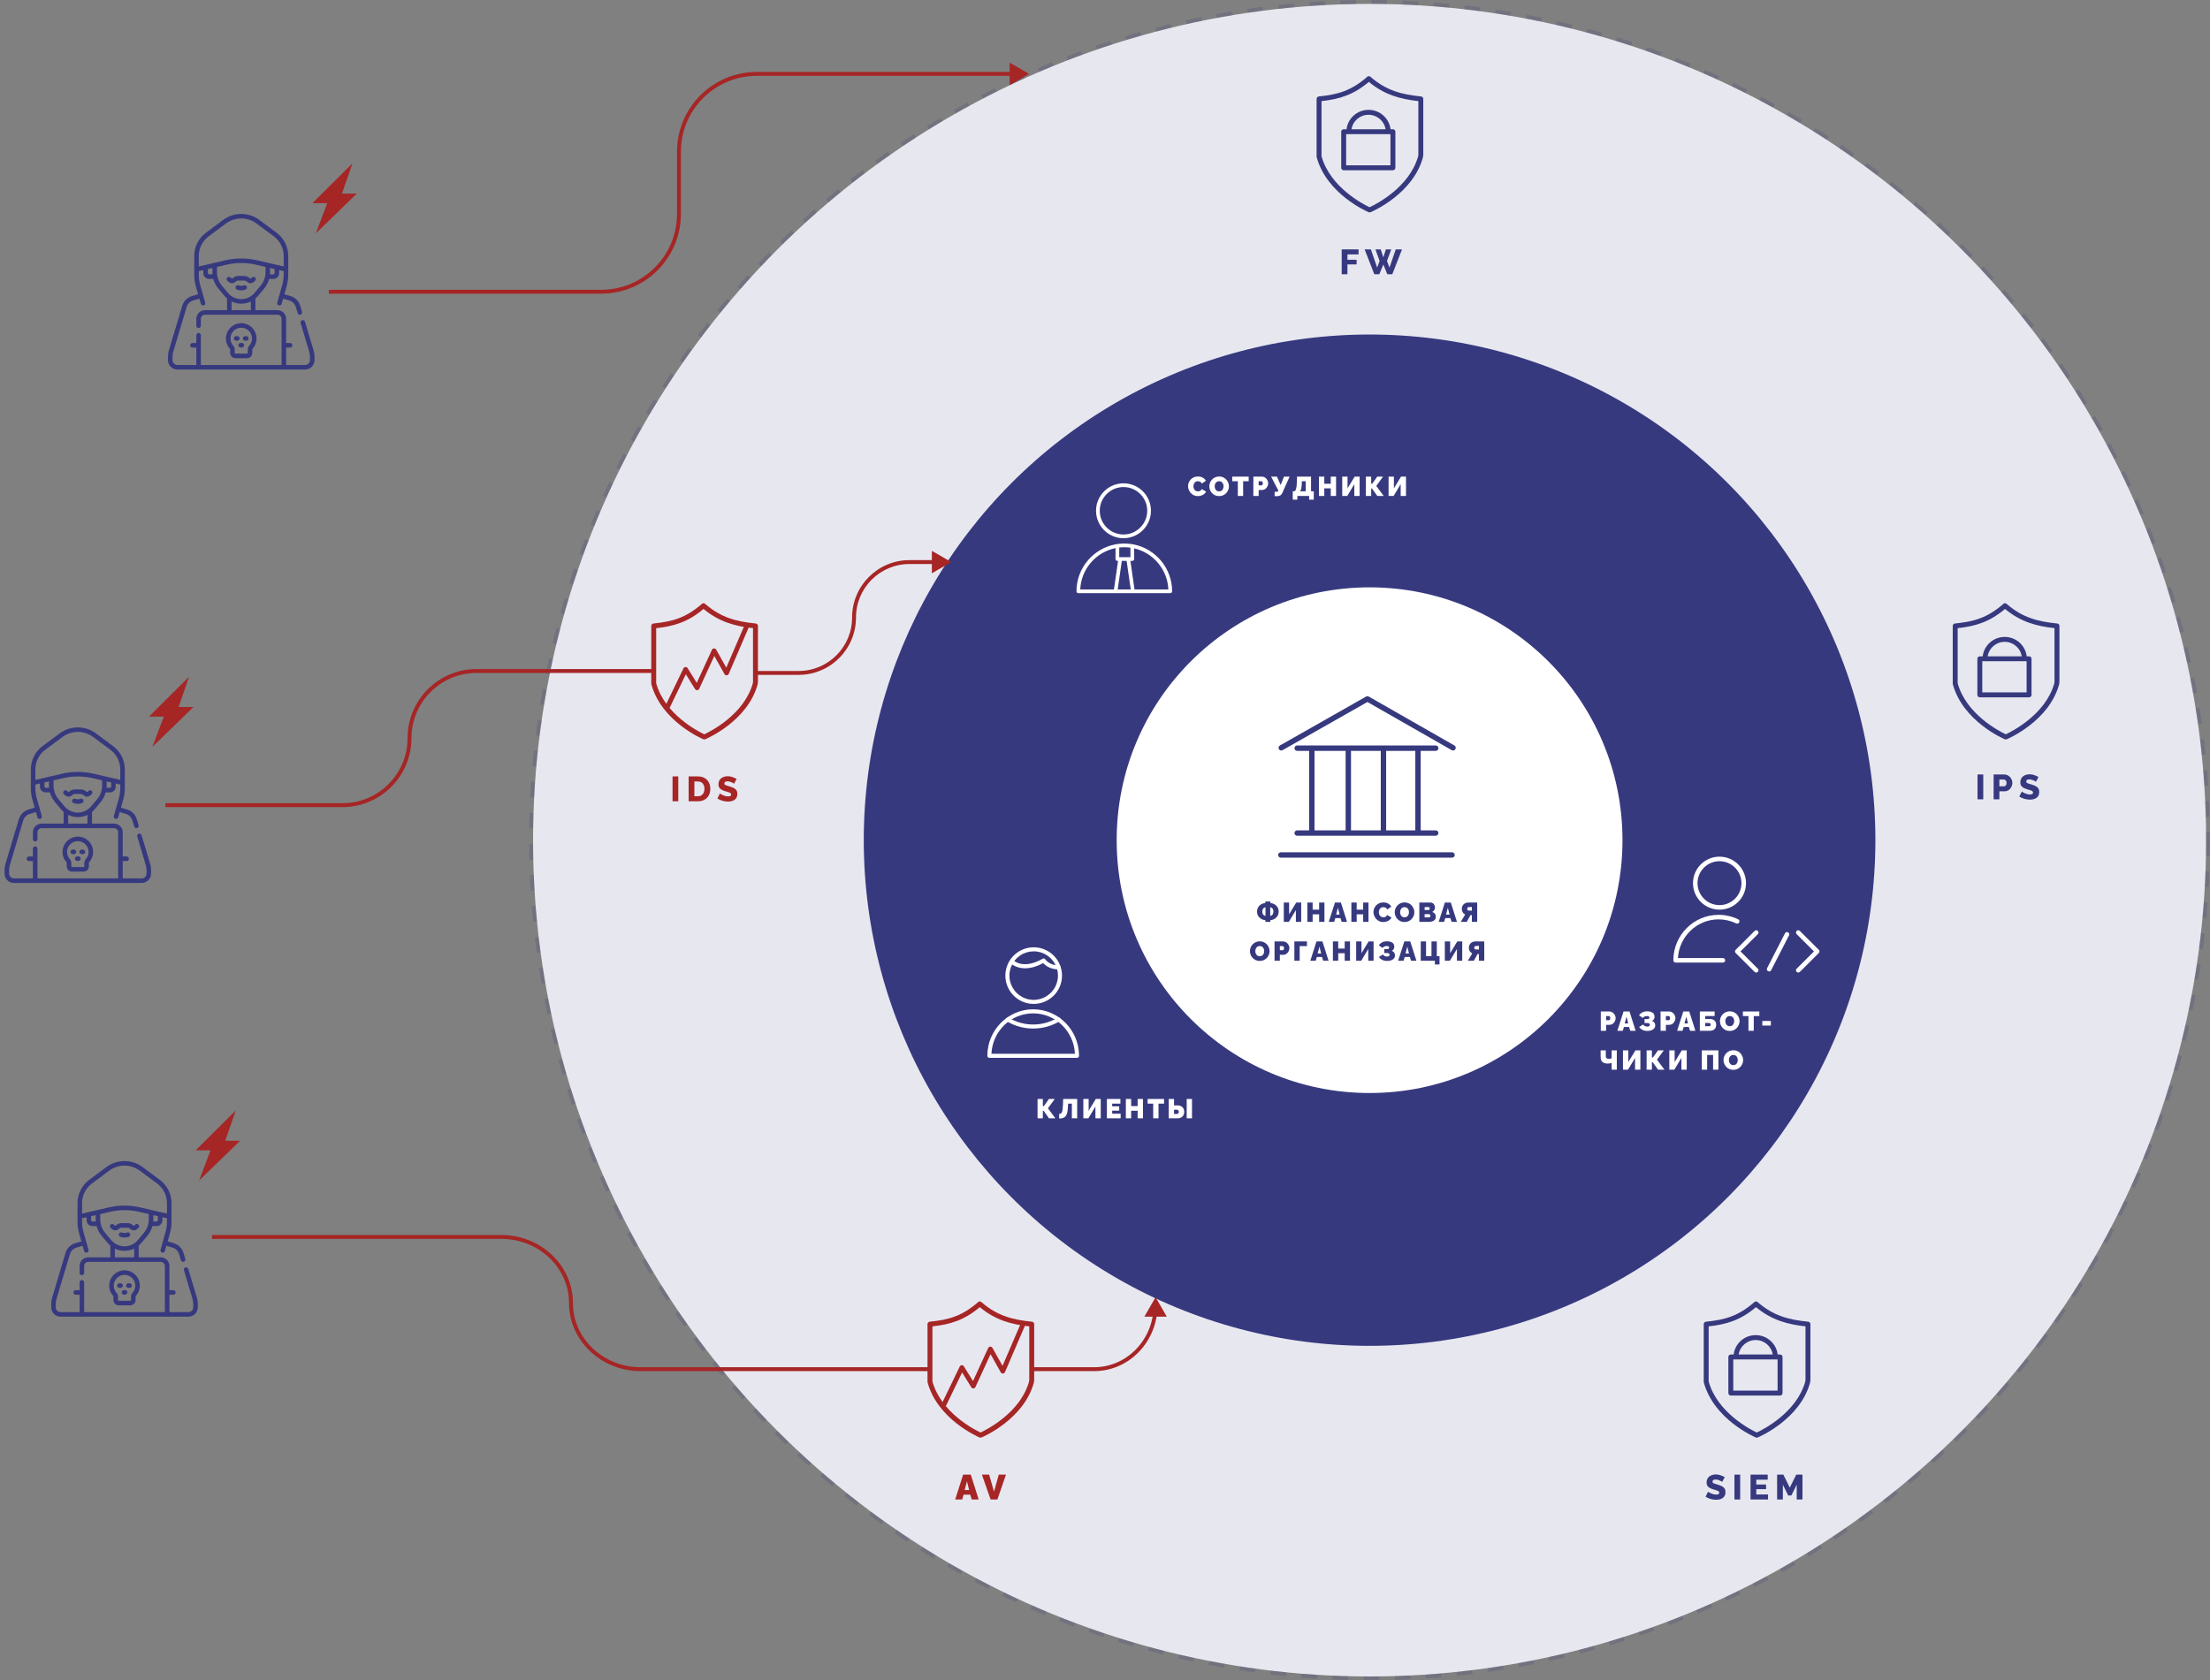 <?xml version="1.0" encoding="UTF-8"?> <svg xmlns="http://www.w3.org/2000/svg" width="1136" height="864" viewBox="0 0 1136 864" fill="none"><rect x="0" y="0" width="1136" height="864" fill="#808080" stroke="none"/> <circle cx="704" cy="432" r="430" fill="#E7E7F0"></circle> <circle cx="704" cy="432" r="431" stroke="#37397F" stroke-opacity="0.2" stroke-width="2" stroke-dasharray="8 8"></circle> <path d="M731.597 50.782C731.594 50.739 731.59 50.696 731.584 50.654C731.577 50.613 731.57 50.572 731.559 50.533C731.549 50.493 731.538 50.453 731.523 50.416C731.509 50.377 731.494 50.339 731.475 50.302C731.457 50.265 731.439 50.231 731.418 50.197C731.397 50.161 731.374 50.128 731.349 50.095C731.325 50.063 731.3 50.032 731.273 50.002C731.246 49.972 731.218 49.944 731.188 49.917C731.158 49.889 731.127 49.863 731.093 49.838C731.061 49.815 731.029 49.792 730.994 49.772C730.959 49.75 730.923 49.73 730.885 49.713C730.848 49.695 730.811 49.679 730.772 49.665C730.734 49.65 730.695 49.639 730.654 49.628C730.613 49.617 730.571 49.609 730.528 49.602C730.506 49.599 730.485 49.591 730.464 49.59C720.41 48.584 712.548 46.54 704.427 39.47C703.9 39.011 703.099 39.066 702.642 39.593C702.612 39.627 702.59 39.665 702.565 39.701C694.398 46.747 687.578 48.623 677.904 49.589C677.257 49.654 676.765 50.198 676.765 50.848V80.487C676.765 80.6 676.78 80.711 676.809 80.819C681.941 99.746 702.639 108.738 703.517 109.111C703.676 109.179 703.845 109.213 704.013 109.213C704.179 109.213 704.347 109.18 704.503 109.114C705.392 108.741 726.327 99.75 731.459 80.82C731.477 80.753 731.49 80.686 731.497 80.616L731.597 79.637C731.601 79.595 731.603 79.552 731.603 79.509V50.849C731.603 50.825 731.598 50.804 731.597 50.782ZM728.99 80.254C724.56 96.367 707.179 105.087 704.015 106.556C700.879 105.083 683.75 96.382 679.295 80.315V51.986C688.465 50.971 695.577 48.87 703.637 42.104C711.625 48.729 719.66 50.94 729.071 51.982V79.443L728.99 80.254Z" fill="#37397F"></path> <path d="M715.996 66.455H714.781C714.113 60.851 709.298 56.487 703.468 56.487C697.638 56.487 692.823 60.851 692.156 66.455H690.686C689.988 66.455 689.421 67.021 689.421 67.721V86.282C689.421 86.981 689.988 87.547 690.686 87.547H715.997C716.695 87.547 717.262 86.981 717.262 86.282V67.721C717.261 67.021 716.694 66.455 715.996 66.455ZM703.467 59.018C707.898 59.018 711.57 62.251 712.222 66.455H694.712C695.365 62.251 699.036 59.018 703.467 59.018ZM714.73 68.986V85.016H691.951V68.986H714.73Z" fill="#37397F"></path> <path d="M930.597 680.782C930.594 680.739 930.59 680.696 930.584 680.654C930.577 680.613 930.57 680.572 930.559 680.533C930.549 680.493 930.538 680.453 930.523 680.415C930.509 680.377 930.494 680.339 930.475 680.302C930.457 680.265 930.439 680.231 930.418 680.197C930.397 680.162 930.374 680.128 930.349 680.095C930.325 680.063 930.3 680.032 930.273 680.002C930.246 679.973 930.218 679.944 930.188 679.917C930.158 679.889 930.127 679.863 930.093 679.838C930.061 679.815 930.029 679.792 929.994 679.772C929.959 679.75 929.923 679.73 929.885 679.713C929.848 679.695 929.811 679.679 929.772 679.665C929.734 679.65 929.695 679.638 929.654 679.628C929.613 679.617 929.571 679.609 929.528 679.602C929.506 679.599 929.485 679.591 929.464 679.59C919.41 678.584 911.548 676.54 903.427 669.47C902.9 669.011 902.099 669.066 901.642 669.593C901.612 669.627 901.59 669.665 901.565 669.701C893.398 676.747 886.578 678.623 876.904 679.589C876.257 679.654 875.765 680.198 875.765 680.848V710.487C875.765 710.6 875.78 710.711 875.809 710.819C880.941 729.746 901.639 738.738 902.517 739.111C902.676 739.179 902.845 739.213 903.013 739.213C903.179 739.213 903.347 739.18 903.503 739.114C904.392 738.741 925.327 729.75 930.459 710.82C930.477 710.753 930.49 710.686 930.497 710.616L930.597 709.637C930.601 709.595 930.603 709.552 930.603 709.509V680.849C930.603 680.825 930.598 680.804 930.597 680.782ZM927.99 710.254C923.56 726.367 906.179 735.087 903.015 736.556C899.879 735.083 882.75 726.382 878.295 710.315V681.986C887.465 680.971 894.577 678.87 902.637 672.104C910.625 678.729 918.66 680.94 928.071 681.982V709.443L927.99 710.254Z" fill="#37397F"></path> <path d="M914.996 696.455H913.781C913.113 690.851 908.298 686.487 902.468 686.487C896.638 686.487 891.823 690.851 891.156 696.455H889.686C888.988 696.455 888.421 697.021 888.421 697.721V716.282C888.421 716.981 888.988 717.547 889.686 717.547H914.997C915.695 717.547 916.262 716.981 916.262 716.282V697.721C916.261 697.021 915.694 696.455 914.996 696.455ZM902.467 689.018C906.898 689.018 910.57 692.251 911.222 696.455H893.712C894.365 692.251 898.036 689.018 902.467 689.018ZM913.73 698.986V715.016H890.951V698.986H913.73Z" fill="#37397F"></path> <path d="M531.597 680.782C531.594 680.739 531.59 680.696 531.584 680.654C531.577 680.613 531.57 680.572 531.559 680.533C531.549 680.493 531.538 680.453 531.523 680.415C531.509 680.377 531.494 680.339 531.475 680.302C531.457 680.265 531.439 680.231 531.418 680.197C531.397 680.162 531.374 680.128 531.349 680.095C531.325 680.063 531.3 680.032 531.273 680.002C531.246 679.973 531.218 679.944 531.188 679.917C531.158 679.889 531.127 679.863 531.093 679.838C531.061 679.815 531.029 679.792 530.994 679.772C530.959 679.75 530.923 679.73 530.885 679.713C530.848 679.695 530.811 679.679 530.772 679.665C530.734 679.65 530.695 679.638 530.654 679.628C530.613 679.617 530.571 679.609 530.528 679.602C530.506 679.599 530.485 679.591 530.464 679.59C520.41 678.584 512.548 676.54 504.427 669.47C503.9 669.011 503.099 669.066 502.642 669.593C502.612 669.627 502.59 669.665 502.565 669.701C494.398 676.747 487.578 678.623 477.904 679.589C477.257 679.654 476.765 680.198 476.765 680.848V710.487C476.765 710.6 476.78 710.711 476.809 710.819C481.941 729.746 502.639 738.738 503.517 739.111C503.676 739.179 503.845 739.213 504.013 739.213C504.179 739.213 504.347 739.18 504.503 739.114C505.392 738.741 526.327 729.75 531.459 710.82C531.477 710.753 531.49 710.686 531.497 710.616L531.597 709.637C531.601 709.595 531.603 709.552 531.603 709.509V680.849C531.603 680.825 531.598 680.804 531.597 680.782ZM528.99 710.254C524.56 726.367 507.179 735.087 504.015 736.556C500.879 735.083 483.75 726.382 479.295 710.315V681.986C488.465 680.971 495.577 678.87 503.637 672.104C511.625 678.729 519.66 680.94 529.071 681.982V709.443L528.99 710.254Z" fill="#A62525"></path> <path d="M524.486 681L515.328 702.293L510.127 693.015C509.905 692.619 509.47 692.387 509.017 692.398C508.56 692.416 508.15 692.688 507.961 693.101L500.148 710.121L495.456 702.538C495.223 702.162 494.791 701.94 494.358 701.966C493.914 701.989 493.517 702.25 493.326 702.647L484 721.966L486.19 723L494.553 705.677L499.273 713.304C499.507 713.683 499.942 713.905 500.383 713.875C500.831 713.848 501.227 713.577 501.412 713.174L509.174 696.265L514.411 705.607C514.635 706.008 515.071 706.245 515.536 706.224C515.998 706.2 516.408 705.918 516.589 705.495L527 681.286L524.486 681Z" fill="#A62525"></path> <path d="M1058.6 321.782C1058.59 321.739 1058.59 321.696 1058.58 321.654C1058.58 321.613 1058.57 321.572 1058.56 321.533C1058.55 321.493 1058.54 321.453 1058.52 321.415C1058.51 321.377 1058.49 321.339 1058.48 321.302C1058.46 321.265 1058.44 321.231 1058.42 321.197C1058.4 321.162 1058.37 321.128 1058.35 321.095C1058.32 321.063 1058.3 321.032 1058.27 321.002C1058.25 320.973 1058.22 320.944 1058.19 320.917C1058.16 320.889 1058.13 320.863 1058.09 320.838C1058.06 320.815 1058.03 320.792 1057.99 320.772C1057.96 320.75 1057.92 320.73 1057.89 320.713C1057.85 320.695 1057.81 320.679 1057.77 320.665C1057.73 320.65 1057.69 320.638 1057.65 320.628C1057.61 320.617 1057.57 320.609 1057.53 320.602C1057.51 320.599 1057.49 320.591 1057.46 320.59C1047.41 319.584 1039.55 317.54 1031.43 310.47C1030.9 310.011 1030.1 310.066 1029.64 310.593C1029.61 310.627 1029.59 310.665 1029.56 310.701C1021.4 317.747 1014.58 319.623 1004.9 320.589C1004.26 320.654 1003.76 321.198 1003.76 321.848V351.487C1003.76 351.6 1003.78 351.711 1003.81 351.819C1008.94 370.746 1029.64 379.738 1030.52 380.111C1030.68 380.179 1030.84 380.213 1031.01 380.213C1031.18 380.213 1031.35 380.18 1031.5 380.114C1032.39 379.741 1053.33 370.75 1058.46 351.82C1058.48 351.753 1058.49 351.686 1058.5 351.616L1058.6 350.637C1058.6 350.595 1058.6 350.552 1058.6 350.509V321.849C1058.6 321.825 1058.6 321.804 1058.6 321.782ZM1055.99 351.254C1051.56 367.367 1034.18 376.087 1031.02 377.556C1027.88 376.083 1010.75 367.382 1006.29 351.315V322.986C1015.46 321.971 1022.58 319.87 1030.64 313.104C1038.63 319.729 1046.66 321.94 1056.07 322.982V350.443L1055.99 351.254Z" fill="#37397F"></path> <path d="M1043 337.455H1041.78C1041.11 331.851 1036.3 327.487 1030.47 327.487C1024.64 327.487 1019.82 331.851 1019.16 337.455H1017.69C1016.99 337.455 1016.42 338.021 1016.42 338.721V357.282C1016.42 357.981 1016.99 358.547 1017.69 358.547H1043C1043.7 358.547 1044.26 357.981 1044.26 357.282V338.721C1044.26 338.021 1043.69 337.455 1043 337.455ZM1030.47 330.018C1034.9 330.018 1038.57 333.251 1039.22 337.455H1021.71C1022.37 333.251 1026.04 330.018 1030.47 330.018ZM1041.73 339.986V356.016H1018.95V339.986H1041.73Z" fill="#37397F"></path> <path d="M389.597 321.782C389.594 321.739 389.59 321.696 389.584 321.654C389.577 321.613 389.57 321.572 389.559 321.533C389.549 321.493 389.538 321.453 389.523 321.415C389.509 321.377 389.494 321.339 389.475 321.302C389.457 321.265 389.439 321.231 389.418 321.197C389.397 321.162 389.374 321.128 389.349 321.095C389.325 321.063 389.3 321.032 389.273 321.002C389.246 320.973 389.218 320.944 389.188 320.917C389.158 320.889 389.127 320.863 389.093 320.838C389.061 320.815 389.029 320.792 388.994 320.772C388.959 320.75 388.923 320.73 388.885 320.713C388.848 320.695 388.811 320.679 388.772 320.665C388.734 320.65 388.695 320.638 388.654 320.628C388.613 320.617 388.571 320.609 388.528 320.602C388.506 320.599 388.485 320.591 388.464 320.59C378.41 319.584 370.548 317.54 362.427 310.47C361.9 310.011 361.099 310.066 360.642 310.593C360.612 310.627 360.59 310.665 360.565 310.701C352.398 317.747 345.578 319.623 335.904 320.589C335.257 320.654 334.765 321.198 334.765 321.848V351.487C334.765 351.6 334.78 351.711 334.809 351.819C339.941 370.746 360.639 379.738 361.517 380.111C361.676 380.179 361.845 380.213 362.013 380.213C362.179 380.213 362.347 380.18 362.503 380.114C363.392 379.741 384.327 370.75 389.459 351.82C389.477 351.753 389.49 351.686 389.497 351.616L389.597 350.637C389.601 350.595 389.603 350.552 389.603 350.509V321.849C389.603 321.825 389.598 321.804 389.597 321.782ZM386.99 351.254C382.56 367.367 365.179 376.087 362.015 377.556C358.879 376.083 341.75 367.382 337.295 351.315V322.986C346.465 321.971 353.577 319.87 361.637 313.104C369.625 319.729 377.66 321.94 387.071 322.982V350.443L386.99 351.254Z" fill="#A62525"></path> <path d="M382.486 322L373.328 343.293L368.127 334.015C367.905 333.619 367.47 333.387 367.017 333.398C366.56 333.416 366.15 333.688 365.961 334.101L358.148 351.121L353.456 343.538C353.223 343.162 352.791 342.94 352.358 342.966C351.914 342.989 351.517 343.25 351.326 343.647L342 362.966L344.19 364L352.553 346.677L357.273 354.304C357.507 354.683 357.942 354.905 358.383 354.875C358.831 354.848 359.227 354.577 359.412 354.174L367.174 337.265L372.411 346.607C372.635 347.008 373.071 347.245 373.536 347.224C373.998 347.2 374.408 346.918 374.589 346.495L385 322.286L382.486 322Z" fill="#A62525"></path> <path d="M689.668 141V128.22H698.344V130.812H692.62V133.566H697.336V135.96H692.62V141H689.668ZM707.008 128.238H709.726L711.058 132.324L712.39 128.238H715.126L712.948 134.178L714.244 137.58L717.448 128.22H720.67L715.684 141H713.128L711.058 135.996L709.006 141H706.432L701.464 128.22H704.668L707.89 137.58L709.15 134.178L707.008 128.238Z" fill="#37397F"></path> <path d="M885.266 761.964C885.23 761.916 885.104 761.826 884.888 761.694C884.672 761.562 884.402 761.424 884.078 761.28C883.754 761.124 883.4 760.998 883.016 760.902C882.632 760.794 882.248 760.74 881.864 760.74C880.808 760.74 880.28 761.094 880.28 761.802C880.28 762.234 880.508 762.54 880.964 762.72C881.432 762.9 882.098 763.116 882.962 763.368C883.778 763.596 884.48 763.86 885.068 764.16C885.668 764.448 886.13 764.838 886.454 765.33C886.778 765.81 886.94 766.446 886.94 767.238C886.94 767.958 886.808 768.57 886.544 769.074C886.28 769.566 885.92 769.968 885.464 770.28C885.008 770.58 884.492 770.802 883.916 770.946C883.352 771.078 882.764 771.144 882.152 771.144C881.204 771.144 880.244 771.006 879.272 770.73C878.3 770.442 877.442 770.052 876.698 769.56L877.994 766.986C878.042 767.046 878.198 767.16 878.462 767.328C878.726 767.484 879.056 767.652 879.452 767.832C879.848 768.012 880.28 768.168 880.748 768.3C881.228 768.42 881.714 768.48 882.206 768.48C883.25 768.48 883.772 768.162 883.772 767.526C883.772 767.202 883.634 766.95 883.358 766.77C883.094 766.578 882.728 766.416 882.26 766.284C881.792 766.14 881.264 765.978 880.676 765.798C879.5 765.438 878.63 765 878.066 764.484C877.514 763.968 877.238 763.23 877.238 762.27C877.238 761.37 877.448 760.614 877.868 760.002C878.3 759.378 878.876 758.91 879.596 758.598C880.316 758.274 881.102 758.112 881.954 758.112C882.854 758.112 883.706 758.268 884.51 758.58C885.314 758.88 885.998 759.192 886.562 759.516L885.266 761.964ZM891.552 771V758.22H894.504V771H891.552ZM908.81 768.408V771H899.828V758.22H908.648V760.812H902.78V763.296H907.82V765.69H902.78V768.408H908.81ZM923.564 771V763.386L920.81 768.93H919.19L916.436 763.386V771H913.484V758.22H916.688L920 764.898L923.33 758.22H926.516V771H923.564Z" fill="#37397F"></path> <path d="M495.079 758.22H499.003L503.071 771H499.507L498.733 768.498H495.331L494.575 771H490.993L495.079 758.22ZM498.175 766.158L497.041 761.658L495.853 766.158H498.175ZM508.441 758.22L510.943 766.95L513.41 758.22H517.099L512.689 771H509.197L504.733 758.22H508.441Z" fill="#A62525"></path> <path d="M1016.5 411V398.22H1019.45V411H1016.5ZM1024.78 411V398.22H1030.23C1030.84 398.22 1031.4 398.346 1031.91 398.598C1032.42 398.838 1032.87 399.168 1033.24 399.588C1033.61 399.996 1033.9 400.458 1034.1 400.974C1034.31 401.49 1034.41 402.012 1034.41 402.54C1034.41 403.284 1034.23 403.986 1033.89 404.646C1033.55 405.306 1033.08 405.846 1032.46 406.266C1031.85 406.674 1031.14 406.878 1030.32 406.878H1027.73V411H1024.78ZM1027.73 404.304H1030.14C1030.49 404.304 1030.79 404.154 1031.04 403.854C1031.29 403.554 1031.42 403.116 1031.42 402.54C1031.42 401.952 1031.27 401.52 1030.97 401.244C1030.68 400.956 1030.37 400.812 1030.03 400.812H1027.73V404.304ZM1046.54 401.964C1046.5 401.916 1046.38 401.826 1046.16 401.694C1045.95 401.562 1045.68 401.424 1045.35 401.28C1045.03 401.124 1044.67 400.998 1044.29 400.902C1043.91 400.794 1043.52 400.74 1043.14 400.74C1042.08 400.74 1041.55 401.094 1041.55 401.802C1041.55 402.234 1041.78 402.54 1042.24 402.72C1042.71 402.9 1043.37 403.116 1044.24 403.368C1045.05 403.596 1045.75 403.86 1046.34 404.16C1046.94 404.448 1047.4 404.838 1047.73 405.33C1048.05 405.81 1048.21 406.446 1048.21 407.238C1048.21 407.958 1048.08 408.57 1047.82 409.074C1047.55 409.566 1047.19 409.968 1046.74 410.28C1046.28 410.58 1045.77 410.802 1045.19 410.946C1044.63 411.078 1044.04 411.144 1043.43 411.144C1042.48 411.144 1041.52 411.006 1040.55 410.73C1039.57 410.442 1038.72 410.052 1037.97 409.56L1039.27 406.986C1039.32 407.046 1039.47 407.16 1039.74 407.328C1040 407.484 1040.33 407.652 1040.73 407.832C1041.12 408.012 1041.55 408.168 1042.02 408.3C1042.5 408.42 1042.99 408.48 1043.48 408.48C1044.52 408.48 1045.05 408.162 1045.05 407.526C1045.05 407.202 1044.91 406.95 1044.63 406.77C1044.37 406.578 1044 406.416 1043.53 406.284C1043.07 406.14 1042.54 405.978 1041.95 405.798C1040.77 405.438 1039.9 405 1039.34 404.484C1038.79 403.968 1038.51 403.23 1038.51 402.27C1038.51 401.37 1038.72 400.614 1039.14 400.002C1039.57 399.378 1040.15 398.91 1040.87 398.598C1041.59 398.274 1042.38 398.112 1043.23 398.112C1044.13 398.112 1044.98 398.268 1045.78 398.58C1046.59 398.88 1047.27 399.192 1047.84 399.516L1046.54 401.964Z" fill="#37397F"></path> <path d="M345.701 412V399.22H348.653V412H345.701ZM353.978 412V399.22H358.748C360.152 399.22 361.322 399.508 362.258 400.084C363.206 400.648 363.92 401.416 364.4 402.388C364.88 403.348 365.12 404.416 365.12 405.592C365.12 406.888 364.856 408.016 364.328 408.976C363.8 409.936 363.056 410.68 362.096 411.208C361.148 411.736 360.032 412 358.748 412H353.978ZM362.114 405.592C362.114 404.464 361.82 403.552 361.232 402.856C360.644 402.16 359.816 401.812 358.748 401.812H356.93V409.408H358.748C359.468 409.408 360.08 409.246 360.584 408.922C361.088 408.586 361.466 408.13 361.718 407.554C361.982 406.978 362.114 406.324 362.114 405.592ZM377.34 402.964C377.304 402.916 377.178 402.826 376.962 402.694C376.746 402.562 376.476 402.424 376.152 402.28C375.828 402.124 375.474 401.998 375.09 401.902C374.706 401.794 374.322 401.74 373.938 401.74C372.882 401.74 372.354 402.094 372.354 402.802C372.354 403.234 372.582 403.54 373.038 403.72C373.506 403.9 374.172 404.116 375.036 404.368C375.852 404.596 376.554 404.86 377.142 405.16C377.742 405.448 378.204 405.838 378.528 406.33C378.852 406.81 379.014 407.446 379.014 408.238C379.014 408.958 378.882 409.57 378.618 410.074C378.354 410.566 377.994 410.968 377.538 411.28C377.082 411.58 376.566 411.802 375.99 411.946C375.426 412.078 374.838 412.144 374.226 412.144C373.278 412.144 372.318 412.006 371.346 411.73C370.374 411.442 369.516 411.052 368.772 410.56L370.068 407.986C370.116 408.046 370.272 408.16 370.536 408.328C370.8 408.484 371.13 408.652 371.526 408.832C371.922 409.012 372.354 409.168 372.822 409.3C373.302 409.42 373.788 409.48 374.28 409.48C375.324 409.48 375.846 409.162 375.846 408.526C375.846 408.202 375.708 407.95 375.432 407.77C375.168 407.578 374.802 407.416 374.334 407.284C373.866 407.14 373.338 406.978 372.75 406.798C371.574 406.438 370.704 406 370.14 405.484C369.588 404.968 369.312 404.23 369.312 403.27C369.312 402.37 369.522 401.614 369.942 401.002C370.374 400.378 370.95 399.91 371.67 399.598C372.39 399.274 373.176 399.112 374.028 399.112C374.928 399.112 375.78 399.268 376.584 399.58C377.388 399.88 378.072 400.192 378.636 400.516L377.34 402.964Z" fill="#A62525"></path> <circle cx="704" cy="432" r="260" fill="#37397F"></circle> <path d="M533.336 575V565.06H536.052V568.714H536.612L539.174 565.06H542.17L538.67 569.862L542.492 575H539.188L536.5 571.192H536.052V575H533.336ZM550.968 575V567.44H549.036L548.98 568.784C548.924 570.053 548.802 571.099 548.616 571.92C548.438 572.732 548.172 573.371 547.818 573.838C547.463 574.295 547.006 574.622 546.446 574.818C545.895 575.005 545.228 575.098 544.444 575.098V572.746C544.761 572.746 545.032 572.69 545.256 572.578C545.489 572.457 545.68 572.233 545.83 571.906C545.988 571.57 546.11 571.089 546.194 570.464C546.287 569.829 546.352 568.999 546.39 567.972L546.502 565.06H553.698V575H550.968ZM556.863 575V565.06H559.593V571.108L563.261 565.06H565.809V575H563.079V568.952L559.453 575H556.863ZM576.05 572.62V575H568.966V565.06H575.924V567.44H571.696V568.84H575.308V571.052H571.696V572.62H576.05ZM587.512 565.06V575H584.782V571.108H581.45V575H578.72V565.06H581.45V568.728H584.782V565.06H587.512ZM598.362 567.44H595.506V575H592.776V567.44H589.906V565.06H598.362V567.44ZM600.756 575V565.06H603.486V568.35H605.11C606.221 568.35 607.098 568.644 607.742 569.232C608.395 569.811 608.722 570.613 608.722 571.64C608.722 572.676 608.414 573.497 607.798 574.104C607.182 574.701 606.333 575 605.25 575H600.756ZM609.996 575V565.06H612.726V575H609.996ZM603.486 572.788H604.858C605.213 572.788 605.479 572.685 605.656 572.48C605.843 572.275 605.936 571.995 605.936 571.64C605.936 571.36 605.843 571.113 605.656 570.898C605.479 570.674 605.213 570.562 604.858 570.562H603.486V572.788Z" fill="white"></path> <path d="M822.854 530V520.06H827.138C827.623 520.06 828.071 520.158 828.482 520.354C828.893 520.55 829.247 520.816 829.546 521.152C829.845 521.479 830.073 521.847 830.232 522.258C830.4 522.669 830.484 523.084 830.484 523.504C830.484 524.092 830.344 524.647 830.064 525.17C829.793 525.693 829.411 526.122 828.916 526.458C828.431 526.785 827.861 526.948 827.208 526.948H825.584V530H822.854ZM825.584 524.568H827.026C827.194 524.568 827.348 524.493 827.488 524.344C827.637 524.185 827.712 523.905 827.712 523.504C827.712 523.093 827.628 522.813 827.46 522.664C827.292 522.515 827.124 522.44 826.956 522.44H825.584V524.568ZM834.548 520.06H837.6L840.764 530H837.992L837.39 528.054H834.744L834.156 530H831.37L834.548 520.06ZM836.956 526.234L836.074 522.734L835.15 526.234H836.956ZM846.798 530.084C845.874 530.084 845.043 529.907 844.306 529.552C843.578 529.188 842.999 528.684 842.57 528.04L844.614 526.766C844.829 527.093 845.113 527.354 845.468 527.55C845.832 527.737 846.252 527.83 846.728 527.83C847.223 527.83 847.568 527.746 847.764 527.578C847.96 527.401 848.058 527.181 848.058 526.92C848.058 526.649 847.96 526.435 847.764 526.276C847.568 526.108 847.223 526.024 846.728 526.024H845.342V523.98H846.728C847.139 523.98 847.423 523.915 847.582 523.784C847.75 523.644 847.834 523.453 847.834 523.21C847.834 522.967 847.745 522.776 847.568 522.636C847.4 522.496 847.083 522.426 846.616 522.426C846.075 522.426 845.622 522.519 845.258 522.706C844.903 522.893 844.633 523.131 844.446 523.42L842.486 522.02C842.943 521.423 843.503 520.937 844.166 520.564C844.829 520.191 845.683 520.004 846.728 520.004C847.913 520.004 848.833 520.237 849.486 520.704C850.149 521.161 850.48 521.852 850.48 522.776C850.48 523.187 850.382 523.588 850.186 523.98C849.99 524.372 849.645 524.68 849.15 524.904C849.691 525.072 850.107 525.361 850.396 525.772C850.685 526.173 850.83 526.649 850.83 527.2C850.83 527.835 850.653 528.367 850.298 528.796C849.943 529.225 849.463 529.547 848.856 529.762C848.249 529.977 847.563 530.084 846.798 530.084ZM853.577 530V520.06H857.861C858.347 520.06 858.795 520.158 859.205 520.354C859.616 520.55 859.971 520.816 860.269 521.152C860.568 521.479 860.797 521.847 860.955 522.258C861.123 522.669 861.207 523.084 861.207 523.504C861.207 524.092 861.067 524.647 860.787 525.17C860.517 525.693 860.134 526.122 859.639 526.458C859.154 526.785 858.585 526.948 857.931 526.948H856.307V530H853.577ZM856.307 524.568H857.749C857.917 524.568 858.071 524.493 858.211 524.344C858.361 524.185 858.435 523.905 858.435 523.504C858.435 523.093 858.351 522.813 858.183 522.664C858.015 522.515 857.847 522.44 857.679 522.44H856.307V524.568ZM865.271 520.06H868.323L871.487 530H868.715L868.113 528.054H865.467L864.879 530H862.093L865.271 520.06ZM867.679 526.234L866.797 522.734L865.873 526.234H867.679ZM873.769 530V520.06H881.371V522.398H876.499V523.91H878.683C879.822 523.91 880.685 524.176 881.273 524.708C881.861 525.24 882.155 525.968 882.155 526.892C882.155 527.853 881.875 528.614 881.315 529.174C880.755 529.725 879.925 530 878.823 530H873.769ZM876.499 527.662H878.417C878.763 527.662 879.005 527.573 879.145 527.396C879.285 527.219 879.355 527.023 879.355 526.808C879.355 526.593 879.29 526.407 879.159 526.248C879.038 526.08 878.786 525.996 878.403 525.996H876.499V527.662ZM889.123 530.084C888.367 530.084 887.681 529.944 887.065 529.664C886.449 529.375 885.917 528.992 885.469 528.516C885.03 528.031 884.689 527.489 884.447 526.892C884.213 526.285 884.097 525.66 884.097 525.016C884.097 524.353 884.223 523.723 884.475 523.126C884.727 522.529 885.077 521.997 885.525 521.53C885.982 521.054 886.519 520.681 887.135 520.41C887.76 520.139 888.441 520.004 889.179 520.004C889.935 520.004 890.621 520.149 891.237 520.438C891.853 520.718 892.38 521.101 892.819 521.586C893.257 522.071 893.593 522.617 893.827 523.224C894.069 523.821 894.191 524.437 894.191 525.072C894.191 525.725 894.065 526.351 893.813 526.948C893.57 527.545 893.22 528.082 892.763 528.558C892.315 529.025 891.783 529.398 891.167 529.678C890.551 529.949 889.869 530.084 889.123 530.084ZM886.869 525.044C886.869 525.483 886.948 525.903 887.107 526.304C887.275 526.705 887.527 527.032 887.863 527.284C888.208 527.536 888.637 527.662 889.151 527.662C889.683 527.662 890.112 527.531 890.439 527.27C890.775 527.009 891.022 526.677 891.181 526.276C891.339 525.865 891.419 525.445 891.419 525.016C891.419 524.568 891.335 524.148 891.167 523.756C890.999 523.364 890.747 523.047 890.411 522.804C890.075 522.552 889.65 522.426 889.137 522.426C888.614 522.426 888.185 522.557 887.849 522.818C887.513 523.07 887.265 523.397 887.107 523.798C886.948 524.19 886.869 524.605 886.869 525.044ZM904.339 522.44H901.483V530H898.753V522.44H895.883V520.06H904.339V522.44ZM905.882 527.326V524.946H910.264V527.326H905.882ZM828.426 550V546.472C828.426 546.472 828.356 546.505 828.216 546.57C828.076 546.635 827.861 546.701 827.572 546.766C827.292 546.831 826.937 546.864 826.508 546.864C825.276 546.864 824.343 546.593 823.708 546.052C823.083 545.501 822.77 544.629 822.77 543.434V540.06H825.43V543.126C825.43 543.555 825.551 543.877 825.794 544.092C826.037 544.307 826.499 544.414 827.18 544.414C827.395 544.414 827.609 544.391 827.824 544.344C828.039 544.297 828.239 544.237 828.426 544.162V540.06H831.086V550H828.426ZM834.249 550V540.06H836.979V546.108L840.647 540.06H843.195V550H840.465V543.952L836.839 550H834.249ZM846.409 550V540.06H849.125V543.714H849.685L852.247 540.06H855.243L851.743 544.862L855.565 550H852.261L849.573 546.192H849.125V550H846.409ZM858.077 550V540.06H860.807V546.108L864.475 540.06H867.023V550H864.293V543.952L860.667 550H858.077ZM874.781 550V540.06H883.307V550H880.577V542.44H877.511V550H874.781ZM890.955 550.084C890.199 550.084 889.513 549.944 888.897 549.664C888.281 549.375 887.749 548.992 887.301 548.516C886.862 548.031 886.521 547.489 886.279 546.892C886.045 546.285 885.929 545.66 885.929 545.016C885.929 544.353 886.055 543.723 886.307 543.126C886.559 542.529 886.909 541.997 887.357 541.53C887.814 541.054 888.351 540.681 888.967 540.41C889.592 540.139 890.273 540.004 891.011 540.004C891.767 540.004 892.453 540.149 893.069 540.438C893.685 540.718 894.212 541.101 894.651 541.586C895.089 542.071 895.425 542.617 895.659 543.224C895.901 543.821 896.023 544.437 896.023 545.072C896.023 545.725 895.897 546.351 895.645 546.948C895.402 547.545 895.052 548.082 894.595 548.558C894.147 549.025 893.615 549.398 892.999 549.678C892.383 549.949 891.701 550.084 890.955 550.084ZM888.701 545.044C888.701 545.483 888.78 545.903 888.939 546.304C889.107 546.705 889.359 547.032 889.695 547.284C890.04 547.536 890.469 547.662 890.983 547.662C891.515 547.662 891.944 547.531 892.271 547.27C892.607 547.009 892.854 546.677 893.013 546.276C893.171 545.865 893.251 545.445 893.251 545.016C893.251 544.568 893.167 544.148 892.999 543.756C892.831 543.364 892.579 543.047 892.243 542.804C891.907 542.552 891.482 542.426 890.969 542.426C890.446 542.426 890.017 542.557 889.681 542.818C889.345 543.07 889.097 543.397 888.939 543.798C888.78 544.19 888.701 544.605 888.701 545.044Z" fill="white"></path> <path d="M610.689 249.946C610.689 249.339 610.801 248.747 611.025 248.168C611.258 247.58 611.594 247.048 612.033 246.572C612.471 246.096 613.003 245.718 613.629 245.438C614.263 245.149 614.977 245.004 615.771 245.004C616.723 245.004 617.553 245.205 618.263 245.606C618.972 245.998 619.499 246.521 619.845 247.174L617.759 248.658C617.637 248.331 617.46 248.079 617.227 247.902C617.003 247.725 616.755 247.603 616.485 247.538C616.223 247.463 615.967 247.426 615.715 247.426C615.192 247.426 614.763 247.557 614.427 247.818C614.1 248.079 613.857 248.411 613.699 248.812C613.54 249.204 613.461 249.61 613.461 250.03C613.461 250.487 613.549 250.917 613.727 251.318C613.913 251.719 614.175 252.046 614.511 252.298C614.856 252.541 615.267 252.662 615.743 252.662C615.995 252.662 616.251 252.625 616.513 252.55C616.774 252.466 617.012 252.335 617.227 252.158C617.441 251.981 617.605 251.743 617.717 251.444L619.943 252.774C619.747 253.259 619.42 253.675 618.963 254.02C618.505 254.365 617.987 254.631 617.409 254.818C616.83 254.995 616.256 255.084 615.687 255.084C614.949 255.084 614.273 254.939 613.657 254.65C613.05 254.351 612.523 253.959 612.075 253.474C611.636 252.979 611.295 252.429 611.053 251.822C610.81 251.206 610.689 250.581 610.689 249.946ZM626.644 255.084C625.888 255.084 625.202 254.944 624.586 254.664C623.97 254.375 623.438 253.992 622.99 253.516C622.551 253.031 622.211 252.489 621.968 251.892C621.735 251.285 621.618 250.66 621.618 250.016C621.618 249.353 621.744 248.723 621.996 248.126C622.248 247.529 622.598 246.997 623.046 246.53C623.503 246.054 624.04 245.681 624.656 245.41C625.281 245.139 625.963 245.004 626.7 245.004C627.456 245.004 628.142 245.149 628.758 245.438C629.374 245.718 629.901 246.101 630.34 246.586C630.779 247.071 631.115 247.617 631.348 248.224C631.591 248.821 631.712 249.437 631.712 250.072C631.712 250.725 631.586 251.351 631.334 251.948C631.091 252.545 630.741 253.082 630.284 253.558C629.836 254.025 629.304 254.398 628.688 254.678C628.072 254.949 627.391 255.084 626.644 255.084ZM624.39 250.044C624.39 250.483 624.469 250.903 624.628 251.304C624.796 251.705 625.048 252.032 625.384 252.284C625.729 252.536 626.159 252.662 626.672 252.662C627.204 252.662 627.633 252.531 627.96 252.27C628.296 252.009 628.543 251.677 628.702 251.276C628.861 250.865 628.94 250.445 628.94 250.016C628.94 249.568 628.856 249.148 628.688 248.756C628.52 248.364 628.268 248.047 627.932 247.804C627.596 247.552 627.171 247.426 626.658 247.426C626.135 247.426 625.706 247.557 625.37 247.818C625.034 248.07 624.787 248.397 624.628 248.798C624.469 249.19 624.39 249.605 624.39 250.044ZM641.861 247.44H639.005V255H636.275V247.44H633.405V245.06H641.861V247.44ZM644.255 255V245.06H648.539C649.024 245.06 649.472 245.158 649.883 245.354C650.294 245.55 650.648 245.816 650.947 246.152C651.246 246.479 651.474 246.847 651.633 247.258C651.801 247.669 651.885 248.084 651.885 248.504C651.885 249.092 651.745 249.647 651.465 250.17C651.194 250.693 650.812 251.122 650.317 251.458C649.832 251.785 649.262 251.948 648.609 251.948H646.985V255H644.255ZM646.985 249.568H648.427C648.595 249.568 648.749 249.493 648.889 249.344C649.038 249.185 649.113 248.905 649.113 248.504C649.113 248.093 649.029 247.813 648.861 247.664C648.693 247.515 648.525 247.44 648.357 247.44H646.985V249.568ZM655.204 255.098V252.858H656.198C656.44 252.858 656.627 252.816 656.758 252.732C656.898 252.639 656.991 252.489 657.038 252.284L657.066 252.144L653.384 245.06H656.394L658.284 249.386L660.02 245.06H662.89L659.096 253.558C658.806 254.146 658.461 254.552 658.06 254.776C657.658 254.991 657.131 255.098 656.478 255.098H655.204ZM664.502 256.904V252.62H665.118C665.585 252.62 665.939 252.242 666.182 251.486C666.425 250.73 666.569 249.559 666.616 247.972L666.7 245.06H673.91V252.62H675.31V256.904H672.93V255H666.882V256.904H664.502ZM668.212 252.62H671.18V247.44H669.192L669.164 248.364C669.127 249.437 669.047 250.324 668.926 251.024C668.805 251.724 668.567 252.256 668.212 252.62ZM686.778 245.06V255H684.048V251.108H680.716V255H677.986V245.06H680.716V248.728H684.048V245.06H686.778ZM689.942 255V245.06H692.672V251.108L696.34 245.06H698.888V255H696.158V248.952L692.532 255H689.942ZM702.102 255V245.06H704.818V248.714H705.378L707.94 245.06H710.936L707.436 249.862L711.258 255H707.954L705.266 251.192H704.818V255H702.102ZM713.77 255V245.06H716.5V251.108L720.168 245.06H722.716V255H719.986V248.952L716.36 255H713.77Z" fill="white"></path> <path d="M582.862 279.961C582.286 279.847 581.719 279.754 581.389 279.711C580.254 279.55 579.096 279.461 577.918 279.461C576.905 279.461 575.909 279.53 574.929 279.65C574.392 279.713 573.912 279.795 573.602 279.849C562.103 281.896 553.342 291.962 553.342 304.042C553.342 304.57 553.77 305 554.299 305H601.541C602.071 305 602.499 304.57 602.499 304.042C602.499 292.182 594.054 282.256 582.862 279.961ZM581.069 281.599V286.486H575.323V281.53C576.176 281.433 577.04 281.377 577.918 281.377C578.988 281.377 580.039 281.456 581.069 281.599ZM579.12 288.402L581.238 303.085H574.529L576.647 288.402H579.12ZM573.408 281.829V287.443C573.408 287.972 573.836 288.401 574.366 288.401H574.712L572.594 303.084H555.277C555.717 292.559 563.369 283.866 573.408 281.829ZM583.174 303.085L581.056 288.402H582.027C582.556 288.402 582.984 287.973 582.984 287.444V281.955C592.75 284.195 600.132 292.755 600.564 303.085H583.174Z" fill="white"></path> <path d="M577.505 276.735C585.289 276.735 591.622 270.405 591.622 262.624C591.622 254.842 585.29 248.512 577.505 248.512C569.724 248.512 563.394 254.842 563.394 262.624C563.394 270.405 569.724 276.735 577.505 276.735ZM577.505 250.426C584.233 250.426 589.707 255.897 589.707 262.623C589.707 269.348 584.233 274.819 577.505 274.819C570.78 274.819 565.309 269.348 565.309 262.623C565.309 255.898 570.78 250.426 577.505 250.426Z" fill="white"></path> <path d="M553.608 543.911H508.558C508.282 543.911 508.018 543.801 507.823 543.606C507.628 543.411 507.519 543.147 507.519 542.871C507.519 529.703 518.088 518.96 531.083 518.96C544.078 518.96 554.647 529.689 554.647 542.871C554.647 543.147 554.538 543.411 554.343 543.606C554.148 543.801 553.883 543.911 553.608 543.911ZM509.625 541.832H552.547C552.014 530.271 542.588 521.04 531.062 521.04C519.536 521.04 510.159 530.271 509.625 541.832Z" fill="white"></path> <path d="M531.346 516.188C528.468 516.188 525.654 515.334 523.26 513.735C520.867 512.136 519.001 509.863 517.9 507.203C516.798 504.544 516.51 501.617 517.072 498.794C517.633 495.971 519.019 493.377 521.055 491.342C523.09 489.307 525.684 487.92 528.507 487.359C531.33 486.797 534.257 487.085 536.916 488.187C539.576 489.289 541.849 491.154 543.448 493.548C545.047 495.941 545.901 498.755 545.901 501.634C545.901 505.494 544.368 509.196 541.638 511.925C538.909 514.655 535.207 516.188 531.346 516.188V516.188ZM531.346 489.158C528.879 489.158 526.467 489.89 524.416 491.261C522.364 492.632 520.765 494.58 519.821 496.859C518.877 499.139 518.63 501.647 519.111 504.067C519.592 506.487 520.78 508.71 522.525 510.455C524.27 512.2 526.493 513.388 528.913 513.869C531.333 514.35 533.841 514.103 536.121 513.159C538.4 512.215 540.348 510.616 541.719 508.564C543.09 506.513 543.822 504.101 543.822 501.634C543.822 498.325 542.507 495.152 540.168 492.812C537.828 490.473 534.655 489.158 531.346 489.158V489.158Z" fill="white"></path> <path d="M531.083 528.85C526.295 528.856 521.596 527.562 517.485 525.108C517.263 524.959 517.108 524.732 517.049 524.471C516.991 524.211 517.035 523.939 517.172 523.71C517.309 523.482 517.529 523.314 517.786 523.243C518.042 523.172 518.317 523.202 518.552 523.327C522.341 525.586 526.671 526.779 531.083 526.779C535.495 526.779 539.824 525.586 543.614 523.327C543.731 523.248 543.862 523.194 544.001 523.168C544.14 523.142 544.282 523.145 544.42 523.175C544.557 523.206 544.687 523.265 544.801 523.347C544.916 523.43 545.012 523.535 545.084 523.656C545.157 523.777 545.204 523.911 545.223 524.051C545.242 524.19 545.232 524.333 545.194 524.468C545.157 524.604 545.092 524.731 545.003 524.841C544.915 524.951 544.805 525.042 544.681 525.108C540.57 527.562 535.871 528.856 531.083 528.85V528.85Z" fill="white"></path> <path d="M544.099 498.411C542.63 498.46 541.166 498.198 539.805 497.642C538.443 497.087 537.214 496.251 536.198 495.188C534.627 496.079 532.954 496.777 531.215 497.267C526.724 498.494 522.711 497.863 519.606 495.444C519.388 495.275 519.247 495.027 519.212 494.753C519.178 494.479 519.253 494.203 519.423 493.986C519.592 493.768 519.84 493.626 520.114 493.592C520.388 493.557 520.664 493.633 520.881 493.802C527.119 498.653 535.776 493.046 535.859 492.984C535.974 492.907 536.103 492.854 536.239 492.827C536.375 492.801 536.515 492.802 536.651 492.83C536.786 492.859 536.915 492.914 537.029 492.993C537.143 493.071 537.24 493.172 537.314 493.289C537.39 493.407 539.393 496.352 544.085 496.352C544.361 496.352 544.626 496.462 544.821 496.657C545.016 496.852 545.125 497.116 545.125 497.392C545.125 497.668 545.016 497.932 544.821 498.127C544.626 498.322 544.361 498.432 544.085 498.432L544.099 498.411Z" fill="white"></path> <path d="M919.099 479.378C918.524 479.085 917.821 479.311 917.527 479.884L908.337 497.809C908.043 498.383 908.269 499.087 908.843 499.381C909.014 499.468 909.195 499.51 909.375 499.51C909.799 499.51 910.207 499.278 910.414 498.875L919.605 480.95C919.9 480.375 919.673 479.672 919.099 479.378Z" fill="white"></path> <path d="M934.909 488.366L925.173 478.654C924.716 478.199 923.977 478.2 923.523 478.656C923.067 479.112 923.068 479.851 923.524 480.307L932.432 489.192L923.524 498.077C923.068 498.533 923.067 499.272 923.523 499.728C923.751 499.956 924.05 500.071 924.349 500.071C924.647 500.071 924.946 499.957 925.174 499.73L934.91 490.018C935.129 489.8 935.252 489.502 935.252 489.192C935.252 488.882 935.128 488.584 934.909 488.366Z" fill="white"></path> <path d="M903.572 478.656C903.117 478.2 902.378 478.2 901.922 478.655L892.188 488.367C891.969 488.586 891.846 488.883 891.846 489.193C891.846 489.502 891.969 489.8 892.188 490.019L901.922 499.731C902.149 499.958 902.447 500.072 902.746 500.072C903.046 500.072 903.345 499.957 903.573 499.729C904.028 499.273 904.027 498.534 903.571 498.078L894.666 489.193L903.571 480.307C904.026 479.852 904.028 479.112 903.572 478.656Z" fill="white"></path> <path d="M885.621 492.605H862.51C863.113 481.538 872.252 472.719 883.399 472.719C886.569 472.719 889.613 473.415 892.448 474.786C893.03 475.067 893.728 474.823 894.008 474.244C894.288 473.663 894.046 472.965 893.465 472.685C890.31 471.159 886.924 470.385 883.399 470.385C870.576 470.385 860.144 480.877 860.144 493.772C860.144 494.417 860.666 494.939 861.311 494.939H885.621C886.265 494.939 886.788 494.417 886.788 493.772C886.788 493.127 886.265 492.605 885.621 492.605Z" fill="white"></path> <path d="M883.863 467.722C891.376 467.722 897.49 461.61 897.49 454.098C897.49 446.587 891.377 440.475 883.863 440.475C876.353 440.475 870.242 446.586 870.242 454.098C870.242 461.61 876.353 467.722 883.863 467.722ZM883.863 442.809C890.09 442.809 895.156 447.874 895.156 454.098C895.156 460.323 890.09 465.388 883.863 465.388C877.639 465.388 872.576 460.323 872.576 454.098C872.576 447.874 877.639 442.809 883.863 442.809Z" fill="white"></path> <circle cx="704" cy="432" r="130" fill="white"></circle> <path d="M666.773 426.947C666.008 426.947 665.389 427.566 665.389 428.331C665.389 429.097 666.008 429.716 666.773 429.716H738.004C738.769 429.716 739.388 429.097 739.388 428.331C739.388 427.566 738.769 426.947 738.004 426.947H730.277V386.081H738.004C738.769 386.081 739.388 385.462 739.388 384.696C739.388 383.931 738.769 383.312 738.004 383.312H674.706C674.582 383.276 674.454 383.25 674.319 383.25C674.184 383.25 674.055 383.276 673.932 383.312H666.773C666.008 383.312 665.389 383.931 665.389 384.696C665.389 385.462 666.008 386.081 666.773 386.081H672.94V426.947H666.773ZM694.454 426.947V386.081H709.753V426.947H694.454ZM727.508 426.947H712.522V386.081H727.508V426.947ZM675.698 386.081H691.685V426.947H675.698V386.081Z" fill="#37397F"></path> <path d="M746.399 438.223H658.378C657.613 438.223 656.993 438.842 656.993 439.608C656.993 440.373 657.613 440.992 658.378 440.992H746.399C747.165 440.992 747.784 440.373 747.784 439.608C747.784 438.842 747.165 438.223 746.399 438.223Z" fill="#37397F"></path> <path d="M747.595 383.301L703.583 358.153C703.159 357.911 702.637 357.91 702.213 358.151L657.913 383.299C657.248 383.676 657.015 384.521 657.393 385.186C657.648 385.636 658.116 385.888 658.598 385.888C658.83 385.888 659.064 385.829 659.28 385.707L702.894 360.948L746.221 385.705C746.883 386.082 747.729 385.854 748.11 385.189C748.489 384.526 748.259 383.681 747.595 383.301Z" fill="#37397F"></path> <path d="M650.426 474V473.118C649.866 473.081 649.329 472.955 648.816 472.74C648.302 472.516 647.845 472.213 647.444 471.83C647.042 471.447 646.725 470.995 646.492 470.472C646.258 469.949 646.142 469.366 646.142 468.722C646.142 468.05 646.263 467.448 646.506 466.916C646.748 466.384 647.07 465.931 647.472 465.558C647.882 465.185 648.34 464.895 648.844 464.69C649.357 464.475 649.884 464.349 650.426 464.312V463.528H653.002V464.312C653.543 464.349 654.066 464.475 654.57 464.69C655.083 464.895 655.54 465.185 655.942 465.558C656.352 465.931 656.679 466.384 656.922 466.916C657.164 467.448 657.286 468.05 657.286 468.722C657.286 469.366 657.169 469.949 656.936 470.472C656.702 470.995 656.385 471.447 655.984 471.83C655.582 472.213 655.125 472.516 654.612 472.74C654.098 472.955 653.562 473.081 653.002 473.118V474H650.426ZM650.496 470.948V466.482C650.057 466.547 649.674 466.767 649.348 467.14C649.03 467.504 648.872 468.031 648.872 468.722C648.872 469.189 648.946 469.581 649.096 469.898C649.254 470.206 649.46 470.449 649.712 470.626C649.964 470.794 650.225 470.901 650.496 470.948ZM652.932 470.948C653.212 470.901 653.473 470.794 653.716 470.626C653.968 470.449 654.168 470.206 654.318 469.898C654.476 469.581 654.556 469.189 654.556 468.722C654.556 468.031 654.392 467.504 654.066 467.14C653.748 466.767 653.37 466.547 652.932 466.482V470.948ZM659.902 474V464.06H662.632V470.108L666.3 464.06H668.848V474H666.118V467.952L662.492 474H659.902ZM680.797 464.06V474H678.067V470.108H674.735V474H672.005V464.06H674.735V467.728H678.067V464.06H680.797ZM686.201 464.06H689.253L692.417 474H689.645L689.043 472.054H686.397L685.809 474H683.023L686.201 464.06ZM688.609 470.234L687.727 466.734L686.803 470.234H688.609ZM703.435 464.06V474H700.705V470.108H697.373V474H694.643V464.06H697.373V467.728H700.705V464.06H703.435ZM705.997 468.946C705.997 468.339 706.109 467.747 706.333 467.168C706.567 466.58 706.903 466.048 707.341 465.572C707.78 465.096 708.312 464.718 708.937 464.438C709.572 464.149 710.286 464.004 711.079 464.004C712.031 464.004 712.862 464.205 713.571 464.606C714.281 464.998 714.808 465.521 715.153 466.174L713.067 467.658C712.946 467.331 712.769 467.079 712.535 466.902C712.311 466.725 712.064 466.603 711.793 466.538C711.532 466.463 711.275 466.426 711.023 466.426C710.501 466.426 710.071 466.557 709.735 466.818C709.409 467.079 709.166 467.411 709.007 467.812C708.849 468.204 708.769 468.61 708.769 469.03C708.769 469.487 708.858 469.917 709.035 470.318C709.222 470.719 709.483 471.046 709.819 471.298C710.165 471.541 710.575 471.662 711.051 471.662C711.303 471.662 711.56 471.625 711.821 471.55C712.083 471.466 712.321 471.335 712.535 471.158C712.75 470.981 712.913 470.743 713.025 470.444L715.251 471.774C715.055 472.259 714.729 472.675 714.271 473.02C713.814 473.365 713.296 473.631 712.717 473.818C712.139 473.995 711.565 474.084 710.995 474.084C710.258 474.084 709.581 473.939 708.965 473.65C708.359 473.351 707.831 472.959 707.383 472.474C706.945 471.979 706.604 471.429 706.361 470.822C706.119 470.206 705.997 469.581 705.997 468.946ZM721.953 474.084C721.197 474.084 720.511 473.944 719.895 473.664C719.279 473.375 718.747 472.992 718.299 472.516C717.86 472.031 717.519 471.489 717.277 470.892C717.043 470.285 716.927 469.66 716.927 469.016C716.927 468.353 717.053 467.723 717.305 467.126C717.557 466.529 717.907 465.997 718.355 465.53C718.812 465.054 719.349 464.681 719.965 464.41C720.59 464.139 721.271 464.004 722.009 464.004C722.765 464.004 723.451 464.149 724.067 464.438C724.683 464.718 725.21 465.101 725.649 465.586C726.087 466.071 726.423 466.617 726.657 467.224C726.899 467.821 727.021 468.437 727.021 469.072C727.021 469.725 726.895 470.351 726.643 470.948C726.4 471.545 726.05 472.082 725.593 472.558C725.145 473.025 724.613 473.398 723.997 473.678C723.381 473.949 722.699 474.084 721.953 474.084ZM719.699 469.044C719.699 469.483 719.778 469.903 719.937 470.304C720.105 470.705 720.357 471.032 720.693 471.284C721.038 471.536 721.467 471.662 721.981 471.662C722.513 471.662 722.942 471.531 723.269 471.27C723.605 471.009 723.852 470.677 724.011 470.276C724.169 469.865 724.249 469.445 724.249 469.016C724.249 468.568 724.165 468.148 723.997 467.756C723.829 467.364 723.577 467.047 723.241 466.804C722.905 466.552 722.48 466.426 721.967 466.426C721.444 466.426 721.015 466.557 720.679 466.818C720.343 467.07 720.095 467.397 719.937 467.798C719.778 468.19 719.699 468.605 719.699 469.044ZM738.034 471.452C738.034 472.049 737.87 472.535 737.544 472.908C737.226 473.281 736.797 473.557 736.256 473.734C735.714 473.911 735.117 474 734.464 474H729.578V464.06H735.346C735.812 464.06 736.214 464.186 736.55 464.438C736.895 464.681 737.156 464.998 737.334 465.39C737.52 465.782 737.614 466.188 737.614 466.608C737.614 467.065 737.492 467.509 737.25 467.938C737.016 468.367 736.662 468.689 736.186 468.904C736.755 469.072 737.203 469.366 737.53 469.786C737.866 470.206 738.034 470.761 738.034 471.452ZM732.308 466.384V467.91H734.17C734.356 467.91 734.524 467.859 734.674 467.756C734.832 467.653 734.912 467.448 734.912 467.14C734.912 466.869 734.846 466.678 734.716 466.566C734.585 466.445 734.431 466.384 734.254 466.384H732.308ZM735.262 470.892C735.262 470.649 735.196 470.449 735.066 470.29C734.935 470.122 734.767 470.038 734.562 470.038H732.308V471.704H734.464C734.688 471.704 734.874 471.634 735.024 471.494C735.182 471.354 735.262 471.153 735.262 470.892ZM742.707 464.06H745.759L748.923 474H746.151L745.549 472.054H742.903L742.315 474H739.529L742.707 464.06ZM745.115 470.234L744.233 466.734L743.309 470.234H745.115ZM750.883 474L753.137 470.206C752.596 469.963 752.171 469.59 751.863 469.086C751.555 468.573 751.401 467.975 751.401 467.294C751.401 466.659 751.546 466.099 751.835 465.614C752.124 465.129 752.521 464.751 753.025 464.48C753.529 464.2 754.103 464.06 754.747 464.06H759.311V474H756.581V470.528H755.881L753.949 474H750.883ZM755.139 468.218H756.581V466.37H755.139C754.915 466.37 754.696 466.435 754.481 466.566C754.276 466.687 754.173 466.93 754.173 467.294C754.173 467.658 754.276 467.905 754.481 468.036C754.686 468.157 754.906 468.218 755.139 468.218ZM647.528 494.084C646.772 494.084 646.086 493.944 645.47 493.664C644.854 493.375 644.322 492.992 643.874 492.516C643.436 492.031 643.095 491.489 642.852 490.892C642.619 490.285 642.502 489.66 642.502 489.016C642.502 488.353 642.628 487.723 642.88 487.126C643.132 486.529 643.482 485.997 643.93 485.53C644.388 485.054 644.924 484.681 645.54 484.41C646.166 484.139 646.847 484.004 647.584 484.004C648.34 484.004 649.026 484.149 649.642 484.438C650.258 484.718 650.786 485.101 651.224 485.586C651.663 486.071 651.999 486.617 652.232 487.224C652.475 487.821 652.596 488.437 652.596 489.072C652.596 489.725 652.47 490.351 652.218 490.948C651.976 491.545 651.626 492.082 651.168 492.558C650.72 493.025 650.188 493.398 649.572 493.678C648.956 493.949 648.275 494.084 647.528 494.084ZM645.274 489.044C645.274 489.483 645.354 489.903 645.512 490.304C645.68 490.705 645.932 491.032 646.268 491.284C646.614 491.536 647.043 491.662 647.556 491.662C648.088 491.662 648.518 491.531 648.844 491.27C649.18 491.009 649.428 490.677 649.586 490.276C649.745 489.865 649.824 489.445 649.824 489.016C649.824 488.568 649.74 488.148 649.572 487.756C649.404 487.364 649.152 487.047 648.816 486.804C648.48 486.552 648.056 486.426 647.542 486.426C647.02 486.426 646.59 486.557 646.254 486.818C645.918 487.07 645.671 487.397 645.512 487.798C645.354 488.19 645.274 488.605 645.274 489.044ZM655.153 494V484.06H659.437C659.923 484.06 660.371 484.158 660.781 484.354C661.192 484.55 661.547 484.816 661.845 485.152C662.144 485.479 662.373 485.847 662.531 486.258C662.699 486.669 662.783 487.084 662.783 487.504C662.783 488.092 662.643 488.647 662.363 489.17C662.093 489.693 661.71 490.122 661.215 490.458C660.73 490.785 660.161 490.948 659.507 490.948H657.883V494H655.153ZM657.883 488.568H659.325C659.493 488.568 659.647 488.493 659.787 488.344C659.937 488.185 660.011 487.905 660.011 487.504C660.011 487.093 659.927 486.813 659.759 486.664C659.591 486.515 659.423 486.44 659.255 486.44H657.883V488.568ZM665.332 494V484.06H671.814V486.44H668.062V494H665.332ZM676.71 484.06H679.762L682.926 494H680.154L679.552 492.054H676.906L676.318 494H673.532L676.71 484.06ZM679.118 490.234L678.236 486.734L677.312 490.234H679.118ZM693.944 484.06V494H691.214V490.108H687.882V494H685.152V484.06H687.882V487.728H691.214V484.06H693.944ZM697.108 494V484.06H699.838V490.108L703.506 484.06H706.054V494H703.324V487.952L699.698 494H697.108ZM713.02 494.084C712.096 494.084 711.265 493.907 710.528 493.552C709.8 493.188 709.221 492.684 708.792 492.04L710.836 490.766C711.051 491.093 711.335 491.354 711.69 491.55C712.054 491.737 712.474 491.83 712.95 491.83C713.445 491.83 713.79 491.746 713.986 491.578C714.182 491.401 714.28 491.181 714.28 490.92C714.28 490.649 714.182 490.435 713.986 490.276C713.79 490.108 713.445 490.024 712.95 490.024H711.564V487.98H712.95C713.361 487.98 713.645 487.915 713.804 487.784C713.972 487.644 714.056 487.453 714.056 487.21C714.056 486.967 713.967 486.776 713.79 486.636C713.622 486.496 713.305 486.426 712.838 486.426C712.297 486.426 711.844 486.519 711.48 486.706C711.125 486.893 710.855 487.131 710.668 487.42L708.708 486.02C709.165 485.423 709.725 484.937 710.388 484.564C711.051 484.191 711.905 484.004 712.95 484.004C714.135 484.004 715.055 484.237 715.708 484.704C716.371 485.161 716.702 485.852 716.702 486.776C716.702 487.187 716.604 487.588 716.408 487.98C716.212 488.372 715.867 488.68 715.372 488.904C715.913 489.072 716.329 489.361 716.618 489.772C716.907 490.173 717.052 490.649 717.052 491.2C717.052 491.835 716.875 492.367 716.52 492.796C716.165 493.225 715.685 493.547 715.078 493.762C714.471 493.977 713.785 494.084 713.02 494.084ZM721.863 484.06H724.915L728.079 494H725.307L724.705 492.054H722.059L721.471 494H718.685L721.863 484.06ZM724.271 490.234L723.389 486.734L722.465 490.234H724.271ZM737.571 495.904V494H730.305V484.06H733.035V491.62H735.821V484.06H738.551V491.62H739.951V495.904H737.571ZM742.685 494V484.06H745.415V490.108L749.083 484.06H751.631V494H748.901V487.952L745.275 494H742.685ZM754.523 494L756.777 490.206C756.235 489.963 755.811 489.59 755.503 489.086C755.195 488.573 755.041 487.975 755.041 487.294C755.041 486.659 755.185 486.099 755.475 485.614C755.764 485.129 756.161 484.751 756.665 484.48C757.169 484.2 757.743 484.06 758.387 484.06H762.951V494H760.221V490.528H759.521L757.589 494H754.523ZM758.779 488.218H760.221V486.37H758.779C758.555 486.37 758.335 486.435 758.121 486.566C757.915 486.687 757.813 486.93 757.813 487.294C757.813 487.658 757.915 487.905 758.121 488.036C758.326 488.157 758.545 488.218 758.779 488.218Z" fill="#37397F"></path> <g clip-path="url(#clip0)"> <path d="M45.593 406.615L44.836 407.246C44.789 407.286 44.721 407.287 44.672 407.25L43.995 406.728C43.301 406.193 42.435 405.898 41.559 405.898H38.443C37.566 405.898 36.701 406.193 36.007 406.728L35.33 407.25C35.281 407.287 35.213 407.286 35.166 407.246L34.408 406.616C33.911 406.201 33.172 406.268 32.758 406.765C32.344 407.263 32.411 408.002 32.908 408.416L33.665 409.047C34.127 409.431 34.687 409.625 35.249 409.625C35.779 409.625 36.311 409.452 36.76 409.106L37.437 408.585C37.723 408.364 38.081 408.242 38.443 408.242H41.559C41.921 408.242 42.278 408.364 42.565 408.585L43.242 409.106C44.167 409.819 45.44 409.794 46.337 409.047L47.094 408.416C47.591 408.001 47.658 407.262 47.244 406.765C46.83 406.268 46.091 406.201 45.593 406.615V406.615Z" fill="#37397F"></path> <path d="M41.342 410.722C40.477 411.057 39.524 411.057 38.66 410.722C38.056 410.488 37.377 410.787 37.143 411.39C36.909 411.994 37.208 412.673 37.812 412.907C38.517 413.181 39.259 413.318 40.001 413.318C40.742 413.318 41.484 413.181 42.19 412.907C42.793 412.673 43.092 411.994 42.858 411.39C42.624 410.787 41.946 410.488 41.342 410.722Z" fill="#37397F"></path> <path d="M45.373 432.28C43.761 430.774 41.655 430.03 39.445 430.181C35.619 430.445 32.485 433.523 32.156 437.341C31.962 439.583 32.691 441.725 34.207 443.371C34.272 443.441 34.309 443.544 34.309 443.653V445.474C34.309 446.96 35.518 448.169 37.004 448.169H42.997C44.483 448.169 45.693 446.96 45.693 445.474V443.653C45.693 443.544 45.73 443.441 45.794 443.371C47.137 441.914 47.876 440.02 47.876 438.038C47.876 435.863 46.964 433.764 45.373 432.28V432.28ZM44.07 441.783C43.605 442.288 43.349 442.952 43.349 443.653V445.474C43.349 445.668 43.191 445.826 42.997 445.826H37.004C36.81 445.826 36.652 445.668 36.652 445.474V443.653C36.652 442.952 36.396 442.288 35.931 441.783C34.866 440.627 34.354 439.121 34.491 437.543C34.722 434.864 36.921 432.705 39.606 432.52C39.739 432.51 39.872 432.506 40.004 432.506C41.412 432.506 42.739 433.026 43.774 433.993C44.908 435.051 45.532 436.488 45.532 438.038C45.532 439.43 45.013 440.76 44.07 441.783V441.783Z" fill="#37397F"></path> <path d="M39.175 438.012C39.175 437.365 38.651 436.84 38.004 436.84H37.385C36.738 436.84 36.213 437.365 36.213 438.012C36.213 438.659 36.738 439.184 37.385 439.184H38.004C38.651 439.184 39.175 438.659 39.175 438.012Z" fill="#37397F"></path> <path d="M42.616 436.84H41.997C41.35 436.84 40.825 437.365 40.825 438.012C40.825 438.659 41.35 439.184 41.997 439.184H42.616C43.263 439.184 43.788 438.659 43.788 438.012C43.788 437.365 43.263 436.84 42.616 436.84Z" fill="#37397F"></path> <path d="M40.31 440.328H39.691C39.044 440.328 38.52 440.853 38.52 441.5C38.52 442.147 39.044 442.672 39.691 442.672H40.31C40.957 442.672 41.482 442.147 41.482 441.5C41.482 440.853 40.958 440.328 40.31 440.328Z" fill="#37397F"></path> <path d="M77.162 444.077L72.781 429.443C72.596 428.823 71.943 428.47 71.323 428.656C70.703 428.842 70.351 429.495 70.536 430.115L74.917 444.749C75.189 445.658 75.327 446.601 75.327 447.55V449.174C75.327 450.543 74.214 451.656 72.845 451.656H63.089V442.719H65.099C65.746 442.719 66.271 442.195 66.271 441.547C66.271 440.9 65.746 440.375 65.099 440.375H63.089V427.956C63.089 425.487 61.08 423.478 58.611 423.478H47.294V417.471C47.769 417.067 48.214 416.621 48.622 416.135L51.708 412.463C52.954 410.98 53.852 409.25 54.355 407.405H56.554C58.172 407.405 59.489 406.088 59.489 404.47V402.869L61.817 403.409V405.176C61.817 407.026 61.56 408.866 61.055 410.645L58.511 419.593C58.334 420.216 58.696 420.864 59.318 421.041C59.425 421.072 59.533 421.086 59.639 421.086C60.15 421.086 60.619 420.75 60.766 420.234L61.532 417.539L64.646 418.468C66.299 418.961 67.581 420.242 68.075 421.894L69.001 424.986C69.153 425.494 69.618 425.822 70.123 425.822C70.234 425.822 70.347 425.806 70.46 425.772C71.079 425.587 71.432 424.934 71.246 424.314L70.32 421.222C69.599 418.811 67.728 416.942 65.316 416.222L62.173 415.285L63.309 411.285C63.874 409.298 64.161 407.243 64.161 405.176V395.59C64.161 390.9 61.911 386.432 58.145 383.638L49.283 377.067C46.578 375.06 43.368 374 40.001 374C36.633 374 33.423 375.06 30.718 377.067L21.857 383.638C18.09 386.432 15.841 390.9 15.841 395.59V405.176C15.841 407.242 16.127 409.298 16.692 411.285L17.828 415.284L14.685 416.222C12.273 416.941 10.403 418.81 9.681 421.222L2.839 444.077C2.501 445.205 2.33 446.373 2.33 447.55V449.174C2.33 451.835 4.495 454 7.156 454H72.845C75.506 454 77.671 451.835 77.671 449.174V447.55C77.671 446.373 77.5 445.204 77.162 444.077V444.077ZM52.481 403.911C52.481 406.483 51.569 408.985 49.914 410.955L46.828 414.628C45.129 416.649 42.641 417.808 40.001 417.808C37.36 417.808 34.872 416.649 33.173 414.628L30.087 410.955C28.432 408.985 27.521 406.483 27.521 403.911V401.242L32.421 400.105C37.38 398.954 42.621 398.954 47.58 400.105L52.481 401.242V403.911ZM44.951 419.005V423.478H35.05V419.005C36.572 419.75 38.259 420.152 40.001 420.152C41.742 420.152 43.429 419.75 44.951 419.005ZM57.145 404.47C57.145 404.796 56.88 405.061 56.555 405.061H54.774C54.807 404.68 54.825 404.296 54.825 403.911V401.786L57.145 402.325V404.47ZM18.184 395.59C18.184 391.639 20.079 387.875 23.253 385.521L32.114 378.949C36.831 375.45 43.17 375.451 47.887 378.949L56.748 385.521C59.922 387.874 61.817 391.639 61.817 395.59V401.003L48.11 397.822C45.457 397.206 42.729 396.898 40.001 396.898C37.272 396.898 34.544 397.206 31.891 397.822L18.184 401.003V395.59ZM25.227 405.061H23.447C23.121 405.061 22.856 404.796 22.856 404.47V402.325L25.177 401.786V403.911C25.177 404.296 25.194 404.68 25.227 405.061ZM60.746 451.656H19.256V436.344C19.256 435.697 18.731 435.172 18.084 435.172C17.436 435.172 16.912 435.697 16.912 436.344V440.375H14.902C14.255 440.375 13.73 440.9 13.73 441.547C13.73 442.195 14.255 442.719 14.902 442.719H16.912V451.656H7.156C5.787 451.656 4.674 450.543 4.674 449.174V447.55C4.674 446.601 4.812 445.659 5.084 444.749L11.926 421.894C12.421 420.242 13.703 418.961 15.355 418.468L18.469 417.539L19.235 420.234C19.412 420.857 20.06 421.218 20.683 421.041C21.305 420.864 21.667 420.216 21.49 419.593L18.946 410.645C18.441 408.866 18.184 407.026 18.184 405.176V403.409L20.512 402.869V404.47C20.512 406.088 21.828 407.405 23.447 407.405H25.646C26.149 409.25 27.047 410.98 28.293 412.463L31.379 416.135C31.787 416.621 32.232 417.067 32.707 417.471V423.478H21.39C18.921 423.478 16.912 425.487 16.912 427.956V431.49C16.912 432.137 17.436 432.662 18.084 432.662C18.731 432.662 19.256 432.137 19.256 431.49V427.956C19.256 426.779 20.213 425.822 21.39 425.822H58.611C59.788 425.822 60.746 426.779 60.746 427.956V451.656Z" fill="#37397F"></path> </g> <g clip-path="url(#clip1)"> <path d="M69.594 629.615L68.836 630.246C68.789 630.286 68.721 630.287 68.672 630.25L67.996 629.728C67.301 629.193 66.436 628.898 65.559 628.898H62.443C61.566 628.898 60.701 629.193 60.007 629.728L59.33 630.25C59.281 630.287 59.213 630.286 59.166 630.246L58.408 629.616C57.911 629.201 57.172 629.268 56.758 629.765C56.344 630.263 56.411 631.002 56.908 631.416L57.665 632.047C58.127 632.431 58.687 632.625 59.249 632.625C59.779 632.625 60.311 632.452 60.76 632.106L61.437 631.585C61.723 631.364 62.081 631.242 62.443 631.242H65.559C65.921 631.242 66.278 631.364 66.565 631.585L67.242 632.106C68.167 632.819 69.44 632.794 70.337 632.047L71.094 631.416C71.591 631.001 71.658 630.262 71.244 629.765C70.83 629.268 70.091 629.201 69.594 629.615V629.615Z" fill="#37397F"></path> <path d="M65.342 633.722C64.477 634.057 63.524 634.057 62.66 633.722C62.056 633.488 61.377 633.787 61.143 634.39C60.909 634.994 61.208 635.673 61.812 635.907C62.517 636.181 63.259 636.318 64.001 636.318C64.742 636.318 65.484 636.181 66.19 635.907C66.793 635.673 67.092 634.994 66.858 634.39C66.624 633.787 65.946 633.488 65.342 633.722Z" fill="#37397F"></path> <path d="M69.374 655.28C67.761 653.774 65.655 653.03 63.445 653.181C59.619 653.445 56.485 656.523 56.156 660.341C55.962 662.583 56.691 664.725 58.207 666.371C58.272 666.441 58.309 666.544 58.309 666.653V668.474C58.309 669.96 59.518 671.169 61.004 671.169H66.997C68.484 671.169 69.693 669.96 69.693 668.474V666.653C69.693 666.544 69.73 666.441 69.794 666.371C71.137 664.914 71.876 663.02 71.876 661.038C71.876 658.863 70.964 656.764 69.374 655.28V655.28ZM68.07 664.783C67.605 665.288 67.349 665.952 67.349 666.653V668.474C67.349 668.668 67.191 668.826 66.997 668.826H61.004C60.81 668.826 60.652 668.668 60.652 668.474V666.653C60.652 665.952 60.396 665.288 59.931 664.783C58.866 663.627 58.354 662.121 58.491 660.543C58.722 657.864 60.921 655.705 63.606 655.52C63.739 655.51 63.872 655.506 64.004 655.506C65.412 655.506 66.739 656.026 67.774 656.993C68.908 658.051 69.532 659.488 69.532 661.038C69.532 662.43 69.013 663.76 68.07 664.783V664.783Z" fill="#37397F"></path> <path d="M63.175 661.012C63.175 660.365 62.651 659.84 62.004 659.84H61.385C60.738 659.84 60.213 660.365 60.213 661.012C60.213 661.659 60.738 662.184 61.385 662.184H62.004C62.651 662.184 63.175 661.659 63.175 661.012Z" fill="#37397F"></path> <path d="M66.616 659.84H65.997C65.35 659.84 64.825 660.365 64.825 661.012C64.825 661.659 65.35 662.184 65.997 662.184H66.616C67.263 662.184 67.788 661.659 67.788 661.012C67.788 660.365 67.263 659.84 66.616 659.84Z" fill="#37397F"></path> <path d="M64.31 663.328H63.691C63.044 663.328 62.52 663.853 62.52 664.5C62.52 665.147 63.044 665.672 63.691 665.672H64.31C64.957 665.672 65.482 665.147 65.482 664.5C65.482 663.853 64.957 663.328 64.31 663.328Z" fill="#37397F"></path> <path d="M101.162 667.077L96.781 652.443C96.596 651.823 95.943 651.47 95.323 651.656C94.703 651.842 94.351 652.495 94.536 653.115L98.917 667.749C99.189 668.658 99.327 669.601 99.327 670.55V672.174C99.327 673.543 98.214 674.656 96.845 674.656H87.089V665.719H89.099C89.746 665.719 90.271 665.195 90.271 664.547C90.271 663.9 89.746 663.375 89.099 663.375H87.089V650.956C87.089 648.487 85.08 646.478 82.611 646.478H71.294V640.471C71.769 640.067 72.214 639.621 72.622 639.135L75.708 635.463C76.954 633.98 77.852 632.25 78.355 630.405H80.555C82.172 630.405 83.489 629.088 83.489 627.47V625.869L85.817 626.409V628.176C85.817 630.026 85.56 631.866 85.055 633.645L82.511 642.593C82.334 643.216 82.696 643.864 83.318 644.041C83.425 644.072 83.533 644.086 83.639 644.086C84.15 644.086 84.619 643.75 84.766 643.234L85.532 640.539L88.646 641.468C90.299 641.961 91.581 643.242 92.075 644.894L93.001 647.986C93.153 648.494 93.618 648.822 94.123 648.822C94.234 648.822 94.347 648.806 94.46 648.772C95.079 648.587 95.432 647.934 95.246 647.314L94.32 644.222C93.599 641.811 91.728 639.942 89.316 639.222L86.173 638.285L87.309 634.285C87.874 632.298 88.161 630.243 88.161 628.176V618.59C88.161 613.9 85.912 609.432 82.144 606.638L73.284 600.067C70.579 598.06 67.368 597 64.001 597C60.633 597 57.423 598.06 54.718 600.067L45.857 606.638C42.09 609.432 39.84 613.9 39.84 618.59V628.176C39.84 630.242 40.127 632.298 40.692 634.285L41.828 638.284L38.685 639.222C36.273 639.941 34.403 641.81 33.681 644.222L26.839 667.077C26.501 668.205 26.33 669.373 26.33 670.55V672.174C26.33 674.835 28.495 677 31.156 677H96.845C99.506 677 101.671 674.835 101.671 672.174V670.55C101.671 669.373 101.5 668.204 101.162 667.077V667.077ZM76.481 626.911C76.481 629.483 75.569 631.985 73.914 633.955L70.828 637.628C69.129 639.649 66.641 640.808 64.001 640.808C61.36 640.808 58.872 639.649 57.173 637.628L54.087 633.955C52.432 631.985 51.521 629.483 51.521 626.911V624.242L56.421 623.105C61.38 621.954 66.621 621.954 71.58 623.105L76.481 624.242V626.911ZM68.951 642.005V646.478H59.05V642.005C60.572 642.75 62.259 643.152 64.001 643.152C65.742 643.152 67.429 642.75 68.951 642.005ZM81.145 627.47C81.145 627.796 80.88 628.061 80.555 628.061H78.774C78.807 627.68 78.825 627.296 78.825 626.911V624.786L81.145 625.325V627.47ZM42.184 618.59C42.184 614.639 44.079 610.875 47.253 608.521L56.114 601.949C60.831 598.45 67.17 598.451 71.887 601.949L80.748 608.521C83.922 610.874 85.817 614.639 85.817 618.59V624.003L72.11 620.822C69.457 620.206 66.729 619.898 64.001 619.898C61.272 619.898 58.544 620.206 55.891 620.822L42.184 624.003V618.59ZM49.227 628.061H47.447C47.121 628.061 46.856 627.796 46.856 627.47V625.325L49.177 624.786V626.911C49.177 627.296 49.194 627.68 49.227 628.061ZM84.746 674.656H43.255V659.344C43.255 658.697 42.731 658.172 42.084 658.172C41.437 658.172 40.912 658.697 40.912 659.344V663.375H38.902C38.255 663.375 37.73 663.9 37.73 664.547C37.73 665.195 38.255 665.719 38.902 665.719H40.912V674.656H31.156C29.787 674.656 28.674 673.543 28.674 672.174V670.55C28.674 669.601 28.812 668.659 29.084 667.749L35.926 644.894C36.42 643.242 37.703 641.961 39.355 641.468L42.469 640.539L43.235 643.234C43.412 643.857 44.06 644.218 44.683 644.041C45.305 643.864 45.667 643.216 45.49 642.593L42.946 633.645C42.441 631.866 42.184 630.026 42.184 628.176V626.409L44.512 625.869V627.47C44.512 629.088 45.828 630.405 47.447 630.405H49.646C50.15 632.25 51.047 633.98 52.293 635.463L55.379 639.135C55.787 639.621 56.232 640.067 56.707 640.471V646.478H45.39C42.92 646.478 40.912 648.487 40.912 650.956V654.49C40.912 655.137 41.437 655.662 42.084 655.662C42.731 655.662 43.255 655.137 43.255 654.49V650.956C43.255 649.779 44.213 648.822 45.39 648.822H82.612C83.788 648.822 84.746 649.779 84.746 650.956V674.656Z" fill="#37397F"></path> </g> <g clip-path="url(#clip2)"> <path d="M129.593 142.615L128.836 143.246C128.789 143.286 128.721 143.287 128.672 143.25L127.996 142.728C127.301 142.193 126.436 141.898 125.559 141.898H122.443C121.566 141.898 120.701 142.193 120.006 142.728L119.33 143.25C119.281 143.287 119.213 143.286 119.166 143.246L118.408 142.616C117.911 142.201 117.172 142.268 116.758 142.765C116.344 143.263 116.411 144.002 116.908 144.416L117.665 145.047C118.126 145.431 118.687 145.625 119.249 145.625C119.779 145.625 120.311 145.452 120.76 145.106L121.436 144.585C121.723 144.364 122.081 144.242 122.443 144.242H125.559C125.921 144.242 126.278 144.364 126.565 144.585L127.241 145.106C128.167 145.819 129.44 145.794 130.337 145.047L131.094 144.416C131.591 144.001 131.658 143.262 131.244 142.765C130.83 142.268 130.091 142.201 129.593 142.615V142.615Z" fill="#37397F"></path> <path d="M125.342 146.722C124.477 147.057 123.524 147.057 122.66 146.722C122.056 146.488 121.377 146.787 121.143 147.39C120.909 147.994 121.208 148.673 121.812 148.907C122.517 149.181 123.259 149.318 124.001 149.318C124.742 149.318 125.484 149.181 126.19 148.907C126.793 148.673 127.092 147.994 126.858 147.39C126.624 146.787 125.946 146.488 125.342 146.722Z" fill="#37397F"></path> <path d="M129.373 168.28C127.761 166.774 125.655 166.03 123.445 166.181C119.619 166.445 116.485 169.523 116.156 173.341C115.962 175.583 116.691 177.725 118.207 179.371C118.272 179.441 118.309 179.544 118.309 179.653V181.474C118.309 182.96 119.518 184.169 121.004 184.169H126.997C128.483 184.169 129.693 182.96 129.693 181.474V179.653C129.693 179.544 129.73 179.441 129.794 179.371C131.137 177.914 131.876 176.02 131.876 174.038C131.876 171.863 130.964 169.764 129.373 168.28V168.28ZM128.07 177.783C127.605 178.288 127.349 178.952 127.349 179.653V181.474C127.349 181.668 127.191 181.826 126.997 181.826H121.004C120.81 181.826 120.652 181.668 120.652 181.474V179.653C120.652 178.952 120.396 178.288 119.931 177.783C118.866 176.627 118.354 175.121 118.491 173.543C118.722 170.864 120.921 168.705 123.606 168.52C123.739 168.51 123.872 168.506 124.003 168.506C125.412 168.506 126.738 169.026 127.774 169.993C128.908 171.051 129.532 172.488 129.532 174.038C129.532 175.43 129.013 176.76 128.07 177.783V177.783Z" fill="#37397F"></path> <path d="M123.175 174.012C123.175 173.365 122.651 172.84 122.004 172.84H121.385C120.738 172.84 120.213 173.365 120.213 174.012C120.213 174.659 120.738 175.184 121.385 175.184H122.004C122.651 175.184 123.175 174.659 123.175 174.012Z" fill="#37397F"></path> <path d="M126.616 172.84H125.997C125.35 172.84 124.825 173.365 124.825 174.012C124.825 174.659 125.35 175.184 125.997 175.184H126.616C127.263 175.184 127.788 174.659 127.788 174.012C127.788 173.365 127.263 172.84 126.616 172.84Z" fill="#37397F"></path> <path d="M124.31 176.328H123.691C123.044 176.328 122.52 176.853 122.52 177.5C122.52 178.147 123.044 178.672 123.691 178.672H124.31C124.957 178.672 125.482 178.147 125.482 177.5C125.482 176.853 124.958 176.328 124.31 176.328Z" fill="#37397F"></path> <path d="M161.162 180.077L156.781 165.443C156.596 164.823 155.943 164.47 155.323 164.656C154.703 164.842 154.351 165.495 154.536 166.115L158.917 180.749C159.189 181.658 159.327 182.601 159.327 183.55V185.174C159.327 186.543 158.214 187.656 156.845 187.656H147.089V178.719H149.099C149.746 178.719 150.271 178.195 150.271 177.547C150.271 176.9 149.746 176.375 149.099 176.375H147.089V163.956C147.089 161.487 145.08 159.478 142.611 159.478H131.294V153.471C131.769 153.067 132.214 152.621 132.622 152.135L135.708 148.463C136.954 146.98 137.851 145.25 138.355 143.405H140.554C142.172 143.405 143.489 142.088 143.489 140.47V138.869L145.817 139.409V141.176C145.817 143.026 145.56 144.866 145.055 146.645L142.511 155.593C142.334 156.216 142.696 156.864 143.318 157.041C143.425 157.072 143.533 157.086 143.639 157.086C144.15 157.086 144.619 156.75 144.766 156.234L145.532 153.539L148.646 154.468C150.299 154.961 151.581 156.242 152.075 157.894L153.001 160.986C153.153 161.494 153.619 161.822 154.123 161.822C154.234 161.822 154.347 161.806 154.459 161.772C155.079 161.587 155.432 160.934 155.246 160.314L154.32 157.222C153.599 154.811 151.728 152.942 149.316 152.222L146.173 151.285L147.309 147.285C147.874 145.298 148.161 143.243 148.161 141.176V131.59C148.161 126.9 145.911 122.432 142.144 119.638L133.284 113.067C130.579 111.06 127.369 110 124.001 110C120.633 110 117.423 111.06 114.718 113.067L105.857 119.638C102.09 122.432 99.841 126.9 99.841 131.59V141.176C99.841 143.242 100.127 145.298 100.692 147.285L101.829 151.284L98.685 152.222C96.273 152.941 94.403 154.81 93.681 157.222L86.839 180.077C86.501 181.205 86.33 182.373 86.33 183.55V185.174C86.33 187.835 88.495 190 91.156 190H156.845C159.506 190 161.671 187.835 161.671 185.174V183.55C161.671 182.373 161.5 181.204 161.162 180.077V180.077ZM136.481 139.911C136.481 142.483 135.569 144.985 133.914 146.955L130.828 150.628C129.129 152.649 126.641 153.808 124.001 153.808C121.36 153.808 118.872 152.649 117.174 150.628L114.087 146.955C112.432 144.985 111.521 142.483 111.521 139.911V137.242L116.421 136.105C121.38 134.954 126.621 134.954 131.58 136.105L136.481 137.242V139.911ZM128.951 155.005V159.478H119.05V155.005C120.572 155.75 122.259 156.152 124.001 156.152C125.742 156.152 127.429 155.75 128.951 155.005ZM141.145 140.47C141.145 140.796 140.88 141.061 140.555 141.061H138.774C138.807 140.68 138.824 140.296 138.824 139.911V137.786L141.145 138.325V140.47ZM102.184 131.59C102.184 127.639 104.079 123.875 107.253 121.521L116.114 114.949C120.831 111.45 127.17 111.451 131.887 114.949L140.748 121.521C143.922 123.874 145.817 127.639 145.817 131.59V137.003L132.11 133.822C129.457 133.206 126.729 132.898 124.001 132.898C121.272 132.898 118.544 133.206 115.891 133.822L102.184 137.003V131.59ZM109.227 141.061H107.447C107.121 141.061 106.856 140.796 106.856 140.47V138.325L109.177 137.786V139.911C109.177 140.296 109.194 140.68 109.227 141.061ZM144.746 187.656H103.256V172.344C103.256 171.697 102.731 171.172 102.084 171.172C101.436 171.172 100.912 171.697 100.912 172.344V176.375H98.902C98.255 176.375 97.73 176.9 97.73 177.547C97.73 178.195 98.255 178.719 98.902 178.719H100.912V187.656H91.156C89.787 187.656 88.674 186.543 88.674 185.174V183.55C88.674 182.601 88.812 181.659 89.084 180.749L95.926 157.894C96.421 156.242 97.703 154.961 99.355 154.468L102.469 153.539L103.235 156.234C103.412 156.857 104.06 157.218 104.683 157.041C105.305 156.864 105.667 156.216 105.49 155.593L102.946 146.645C102.441 144.866 102.184 143.026 102.184 141.176V139.409L104.512 138.869V140.47C104.512 142.088 105.829 143.405 107.446 143.405H109.646C110.149 145.25 111.047 146.98 112.293 148.463L115.379 152.135C115.787 152.621 116.232 153.067 116.707 153.471V159.478H105.39C102.921 159.478 100.912 161.487 100.912 163.956V167.49C100.912 168.137 101.436 168.662 102.084 168.662C102.731 168.662 103.256 168.137 103.256 167.49V163.956C103.256 162.779 104.213 161.822 105.39 161.822H142.611C143.788 161.822 144.746 162.779 144.746 163.956V187.656Z" fill="#37397F"></path> </g> <path d="M97.165 348L76.575 368.469H84.212L78.342 384L99.424 363.529H91.786L97.165 348Z" fill="#A62525"></path> <path d="M121.165 571L100.575 591.469H108.212L102.342 607L123.424 586.529H115.786L121.165 571Z" fill="#A62525"></path> <path d="M181.165 84L160.575 104.469H168.212L162.342 120L183.424 99.529H175.786L181.165 84Z" fill="#A62525"></path> <path d="M109 637H257.654V635H109V637ZM329.346 705H478V703H329.346V705ZM292.5 670C292.5 689.379 309.047 705 329.346 705V703C310.05 703 294.5 688.176 294.5 670H292.5ZM257.654 637C276.95 637 292.5 651.824 292.5 670H294.5C294.5 650.621 277.953 635 257.654 635V637Z" fill="#A62525"></path> <path d="M594 667L588.226 677H599.774L594 667ZM530 705H562.395V703H530V705ZM562.395 705C580.439 705 595 689.79 595 671.111H593C593 688.761 579.261 703 562.395 703V705Z" fill="#A62525"></path> <path d="M529 38L519 32.227V43.773L529 38ZM169 151H309V149H169V151ZM350 110V78H348V110H350ZM389 39H520V37H389V39ZM350 78C350 56.461 367.461 39 389 39V37C366.356 37 348 55.356 348 78H350ZM309 151C331.644 151 350 132.644 350 110H348C348 131.539 330.539 149 309 149V151Z" fill="#A62525"></path> <path d="M85 415H176V413H85V415ZM245 346H336V344H245V346ZM211.5 379.5C211.5 360.998 226.498 346 245 346V344C225.394 344 209.5 359.894 209.5 379.5H211.5ZM176 415C195.606 415 211.5 399.106 211.5 379.5H209.5C209.5 398.002 194.502 413 176 413V415Z" fill="#A62525"></path> <path d="M489 289L479 283.226V294.774L489 289ZM389 347H410.5V345H389V347ZM467.5 290H480V288H467.5V290ZM440 317.5C440 302.312 452.312 290 467.5 290V288C451.208 288 438 301.208 438 317.5H440ZM410.5 347C426.792 347 440 333.792 440 317.5H438C438 332.688 425.688 345 410.5 345V347Z" fill="#A62525"></path> <defs> <clipPath id="clip0"> <rect width="80" height="80" fill="white" transform="translate(0 374)"></rect> </clipPath> <clipPath id="clip1"> <rect width="80" height="80" fill="white" transform="translate(24 597)"></rect> </clipPath> <clipPath id="clip2"> <rect width="80" height="80" fill="white" transform="translate(84 110)"></rect> </clipPath> </defs> </svg> 